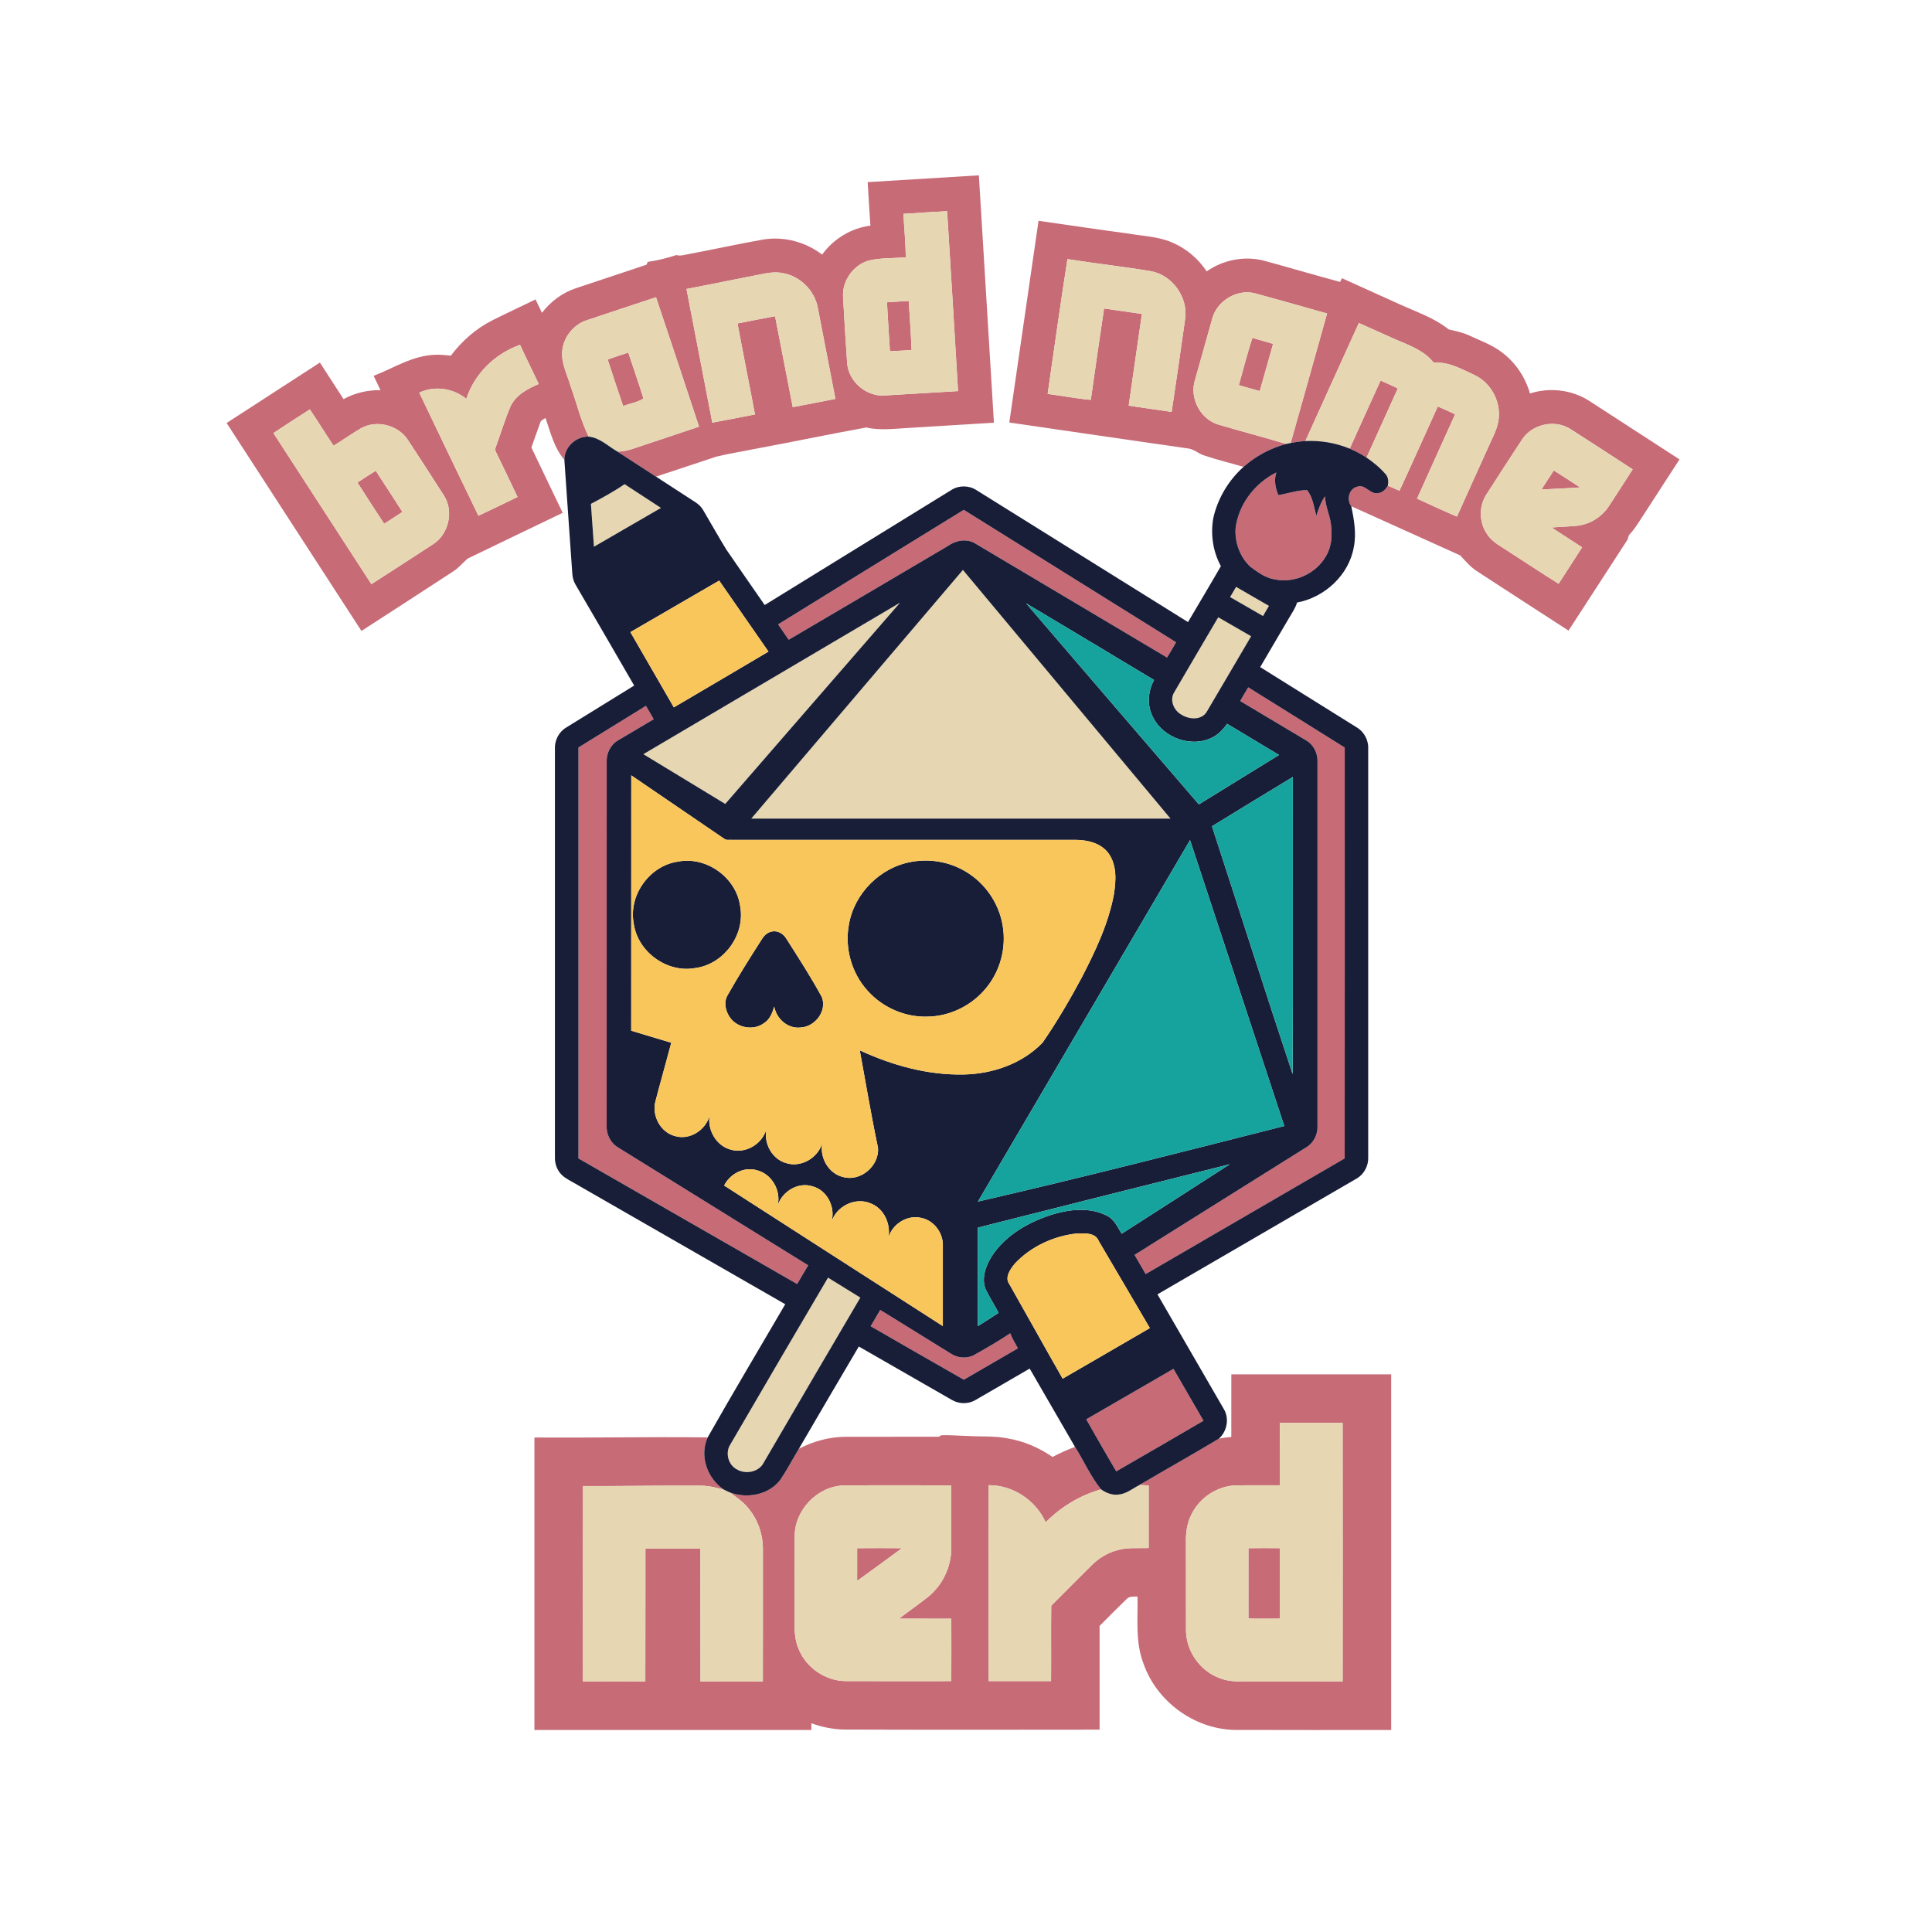 <?xml version="1.0" encoding="UTF-8" ?>
<!DOCTYPE svg PUBLIC "-//W3C//DTD SVG 1.1//EN" "http://www.w3.org/Graphics/SVG/1.1/DTD/svg11.dtd">
<svg width="1042pt" height="1042pt" viewBox="0 0 1042 1042" version="1.1" xmlns="http://www.w3.org/2000/svg">
<g id="#c76b77ff">
<path fill="#c76b77" opacity="1.00" d=" M 467.98 98.23 C 487.96 97.00 507.95 95.78 527.94 94.56 C 530.66 139.03 533.36 183.50 536.06 227.98 C 520.77 228.93 505.48 229.85 490.18 230.79 C 482.51 231.18 474.75 232.30 467.16 230.56 C 446.90 234.26 426.73 238.50 406.48 242.23 C 399.74 243.64 392.92 244.65 386.24 246.31 C 375.42 249.86 364.64 253.52 353.81 257.06 C 346.89 252.58 340.00 248.06 333.07 243.59 C 335.78 243.46 338.48 243.04 341.05 242.13 C 353.03 238.09 365.05 234.20 377.02 230.12 C 369.34 206.84 361.62 183.57 353.82 160.32 C 341.41 164.39 329.02 168.53 316.63 172.66 C 309.44 174.93 303.97 181.66 303.25 189.16 C 302.53 195.89 305.99 202.03 307.76 208.33 C 311.06 217.35 313.19 226.85 317.49 235.48 C 310.65 235.30 304.40 241.04 304.38 247.96 C 298.83 241.59 296.95 233.21 294.22 225.45 C 293.10 226.18 291.60 226.69 291.29 228.18 C 289.65 232.55 288.21 236.99 286.60 241.37 C 292.18 253.13 297.88 264.83 303.48 276.58 C 286.41 284.82 269.29 292.96 252.25 301.25 C 249.54 303.55 247.30 306.43 244.23 308.31 C 227.84 319.03 211.38 329.65 194.94 340.29 C 170.68 302.92 146.47 265.52 122.23 228.14 C 138.99 217.26 155.75 206.40 172.53 195.55 C 176.78 202.12 181.04 208.68 185.28 215.25 C 191.38 211.94 198.29 210.28 205.23 210.45 C 203.99 207.87 202.75 205.28 201.51 202.70 C 212.49 198.46 222.90 191.53 235.03 191.35 C 237.75 191.23 240.46 191.57 243.16 191.82 C 249.12 183.87 256.78 177.16 265.68 172.69 C 273.36 168.86 281.13 165.24 288.84 161.49 C 290.01 163.89 291.16 166.30 292.31 168.71 C 296.91 162.68 303.21 157.94 310.41 155.52 C 323.17 151.23 335.96 147.05 348.71 142.76 C 348.86 142.38 349.15 141.64 349.30 141.26 C 354.59 140.50 359.76 139.19 364.83 137.55 C 366.92 138.23 369.04 137.46 371.11 137.10 C 384.73 134.55 398.26 131.53 411.91 129.14 C 422.96 127.40 434.56 130.53 443.41 137.32 C 449.49 128.85 459.08 122.99 469.45 121.70 C 468.85 113.88 468.46 106.05 467.98 98.23 M 487.27 115.34 C 487.63 123.16 488.45 130.97 488.53 138.80 C 481.85 139.34 475.04 139.00 468.49 140.52 C 460.21 142.95 454.24 151.36 454.68 159.98 C 455.37 171.99 456.05 184.02 456.91 196.02 C 457.78 205.85 467.12 213.90 476.98 213.30 C 490.22 212.57 503.46 211.67 516.71 210.93 C 514.82 178.58 512.81 146.24 510.81 113.90 C 502.96 114.33 495.11 114.78 487.27 115.34 M 408.53 148.30 C 395.76 150.75 383.03 153.44 370.25 155.85 C 374.85 179.89 379.51 203.92 384.17 227.95 C 391.85 226.53 399.51 225.01 407.18 223.53 C 404.14 207.15 400.80 190.82 397.77 174.44 C 404.52 173.13 411.26 171.78 418.02 170.55 C 421.27 186.88 424.30 203.26 427.57 219.59 C 435.23 218.11 442.90 216.66 450.56 215.13 C 447.44 198.78 444.27 182.43 441.09 166.09 C 439.42 156.69 431.50 148.86 422.10 147.28 C 417.56 146.34 412.98 147.40 408.53 148.30 M 251.50 215.11 C 244.49 209.39 234.36 207.82 226.13 211.80 C 236.71 233.94 247.34 256.06 258.02 278.16 C 265.08 274.85 272.11 271.46 279.12 268.03 C 275.50 260.30 271.77 252.63 268.05 244.95 C 267.56 243.82 266.65 242.63 267.31 241.37 C 269.99 234.00 272.24 226.45 275.32 219.24 C 278.21 212.99 284.54 209.73 290.53 207.09 C 287.25 200.02 283.73 193.07 280.48 185.99 C 267.05 190.65 255.93 201.53 251.50 215.11 M 147.46 233.57 C 165.09 260.72 182.66 287.91 200.30 315.06 C 211.44 307.93 222.52 300.72 233.59 293.50 C 242.00 288.12 244.82 275.93 239.54 267.44 C 233.06 257.28 226.50 247.17 219.89 237.10 C 214.61 229.25 203.30 226.34 194.95 230.84 C 189.79 233.79 184.99 237.31 179.91 240.39 C 175.57 233.92 171.46 227.28 167.12 220.80 C 160.54 225.01 153.95 229.22 147.46 233.57 Z" />
<path fill="#c76b77" opacity="1.00" d=" M 560.12 119.09 C 576.41 121.42 592.69 123.86 609.00 126.04 C 616.76 127.37 624.86 127.60 632.18 130.79 C 639.76 133.97 646.26 139.52 650.81 146.35 C 659.63 140.18 671.10 137.89 681.57 140.56 C 695.32 144.31 708.99 148.34 722.74 152.06 C 723.01 151.56 723.53 150.56 723.79 150.06 C 734.42 154.82 745.02 159.64 755.63 164.45 C 764.41 168.42 773.74 171.57 781.34 177.67 C 785.25 178.55 789.20 179.39 792.84 181.13 C 798.86 183.94 805.26 186.20 810.51 190.39 C 817.60 195.83 822.71 203.64 825.17 212.21 C 835.69 208.82 847.65 210.17 857.00 216.12 C 873.29 226.64 889.55 237.22 905.82 247.77 C 899.52 257.50 893.20 267.23 886.90 276.97 C 884.41 280.74 882.13 284.69 879.08 288.05 C 878.02 288.95 878.28 290.47 877.49 291.52 C 866.96 307.70 856.49 323.92 845.96 340.11 C 829.57 329.49 813.15 318.90 796.79 308.22 C 793.18 305.93 790.43 302.65 787.56 299.57 C 768.01 290.67 748.39 281.89 728.82 273.05 C 726.17 269.56 727.45 263.63 731.98 262.52 C 736.32 260.93 738.76 266.63 742.99 265.98 C 745.51 265.89 747.36 263.97 748.53 261.91 C 750.61 262.84 752.69 263.78 754.78 264.70 C 761.82 249.62 768.51 234.37 775.44 219.23 C 778.59 220.55 781.71 221.96 784.79 223.46 C 777.97 238.64 771.04 253.76 764.26 268.94 C 771.41 272.23 778.55 275.55 785.80 278.62 C 791.33 266.24 796.96 253.90 802.53 241.54 C 804.80 236.16 808.04 230.97 808.37 224.99 C 809.10 215.83 803.88 206.53 795.63 202.46 C 788.54 199.20 781.38 194.95 773.26 195.61 C 768.00 188.86 759.71 186.14 752.17 182.85 C 745.71 180.04 739.35 177.01 732.89 174.20 C 723.19 195.38 713.69 216.66 704.03 237.86 C 701.37 238.03 698.72 238.40 696.11 238.93 C 702.65 215.65 709.26 192.39 715.73 169.09 C 702.82 165.44 689.92 161.73 676.98 158.23 C 666.99 155.60 656.00 162.45 653.65 172.43 C 650.61 183.21 647.57 194.00 644.55 204.78 C 641.36 214.51 647.24 225.99 657.05 228.97 C 669.21 232.60 681.51 235.75 693.65 239.43 C 685.20 241.76 677.22 245.92 670.69 251.80 C 663.66 249.74 656.53 248.03 649.59 245.69 C 646.40 244.75 643.88 242.13 640.51 241.84 C 608.44 237.26 576.40 232.53 544.35 227.87 C 549.58 191.61 554.89 155.35 560.12 119.09 M 565.04 212.46 C 572.81 213.44 580.52 214.99 588.32 215.64 C 590.61 199.20 593.02 182.78 595.46 166.37 C 602.26 167.35 609.07 168.33 615.87 169.33 C 613.55 185.83 611.05 202.30 608.74 218.80 C 616.46 219.95 624.19 221.08 631.92 222.16 C 634.40 205.44 636.84 188.71 639.20 171.98 C 640.82 160.38 632.39 148.49 620.88 146.28 C 605.87 143.79 590.74 142.13 575.72 139.74 C 571.89 163.93 568.57 188.22 565.04 212.46 M 820.95 236.97 C 814.46 246.83 808.07 256.76 801.67 266.68 C 797.54 273.05 797.69 281.81 802.01 288.05 C 804.21 291.50 807.75 293.71 811.15 295.84 C 820.98 302.16 830.72 308.63 840.61 314.86 C 844.82 308.30 849.13 301.79 853.29 295.20 C 847.85 291.57 842.29 288.13 836.86 284.48 C 841.27 284.15 845.69 284.01 850.10 283.62 C 857.25 282.98 863.94 278.89 867.81 272.86 C 872.08 266.30 876.36 259.74 880.57 253.14 C 869.30 245.81 858.05 238.44 846.70 231.22 C 838.32 226.10 826.37 228.79 820.95 236.97 Z" />
<path fill="#c76b77" opacity="1.00" d=" M 478.38 163.03 C 482.29 162.78 486.20 162.51 490.12 162.34 C 490.65 171.16 491.31 179.98 491.65 188.82 C 487.76 188.99 483.87 189.29 479.98 189.46 C 479.41 180.65 478.87 171.84 478.38 163.03 Z" />
<path fill="#c76b77" opacity="1.00" d=" M 668.13 207.75 C 670.59 199.24 672.66 190.59 675.50 182.21 C 679.18 183.39 682.93 184.31 686.62 185.46 C 684.22 193.95 681.87 202.46 679.43 210.94 C 675.66 209.88 671.89 208.84 668.13 207.75 Z" />
<path fill="#c76b77" opacity="1.00" d=" M 327.74 193.89 C 331.42 192.58 335.14 191.38 338.86 190.17 C 341.62 198.42 344.47 206.65 347.04 214.95 C 343.90 217.00 339.67 217.57 336.08 219.00 C 333.24 210.65 330.46 202.28 327.74 193.89 Z" />
<path fill="#c76b77" opacity="1.00" d=" M 727.97 241.96 C 733.52 229.73 738.98 217.46 744.59 205.26 C 747.72 206.61 750.83 208.00 753.90 209.48 C 748.30 221.93 742.68 234.37 737.03 246.80 C 734.15 244.93 731.12 243.29 727.97 241.96 Z" />
<path fill="#c76b77" opacity="1.00" d=" M 192.80 260.25 C 196.06 258.09 199.32 255.94 202.66 253.90 C 207.47 261.28 212.28 268.67 217.03 276.09 C 213.78 278.26 210.49 280.39 207.19 282.48 C 202.36 275.09 197.51 267.71 192.80 260.25 Z" />
<path fill="#c76b77" opacity="1.00" d=" M 831.38 264.02 C 833.56 260.57 835.77 257.13 838.04 253.74 C 842.80 256.72 847.49 259.82 852.20 262.88 C 845.26 263.29 838.32 263.69 831.38 264.02 Z" />
<path fill="#c76b77" opacity="1.00" d=" M 666.38 285.05 C 667.94 272.05 676.76 260.62 688.37 254.82 C 687.01 258.89 687.85 263.19 689.46 267.05 C 694.62 266.18 699.65 264.37 704.95 264.34 C 708.14 268.29 708.61 273.51 709.95 278.23 C 711.10 274.53 712.40 270.85 714.66 267.67 C 714.70 272.94 717.27 277.69 717.84 282.88 C 718.62 288.69 718.22 294.94 715.09 300.05 C 709.70 309.45 698.06 314.75 687.44 312.47 C 682.44 311.69 678.30 308.56 674.33 305.64 C 668.78 300.43 665.93 292.61 666.38 285.05 Z" />
<path fill="#c76b77" opacity="1.00" d=" M 419.66 336.76 C 453.02 316.13 486.41 295.56 519.80 274.98 C 557.98 298.77 596.13 322.60 634.29 346.40 C 632.73 349.18 631.09 351.90 629.44 354.63 C 594.93 334.16 560.50 313.56 525.98 293.11 C 521.37 290.32 515.50 291.39 511.31 294.43 C 482.67 311.31 454.04 328.21 425.38 345.03 C 423.46 342.28 421.54 339.53 419.66 336.76 Z" />
<path fill="#c76b77" opacity="1.00" d=" M 673.23 370.72 C 690.59 381.52 707.94 392.32 725.26 403.19 C 725.26 477.05 725.30 550.91 725.24 624.77 C 689.47 645.57 653.69 666.37 617.90 687.14 C 615.87 683.71 613.88 680.27 611.92 676.82 C 642.82 657.39 673.82 638.11 704.72 618.68 C 708.64 616.27 710.83 611.63 710.57 607.08 C 710.56 541.70 710.56 476.32 710.57 410.94 C 710.80 406.40 708.57 401.81 704.65 399.43 C 692.77 392.26 680.78 385.25 668.89 378.09 C 670.30 375.61 671.74 373.15 673.23 370.72 Z" />
<path fill="#c76b77" opacity="1.00" d=" M 311.99 403.15 C 324.11 395.65 336.24 388.18 348.38 380.70 C 349.81 383.08 351.19 385.49 352.56 387.92 C 346.19 391.78 339.70 395.45 333.33 399.31 C 329.29 401.65 326.98 406.34 327.21 410.96 C 327.21 476.32 327.22 541.68 327.20 607.05 C 326.95 611.66 329.19 616.38 333.21 618.78 C 367.41 640.04 401.69 661.16 435.88 682.44 C 433.91 685.80 431.95 689.17 429.93 692.51 C 390.60 669.97 351.30 647.36 311.99 624.78 C 311.96 550.91 311.97 477.03 311.99 403.15 Z" />
<path fill="#c76b77" opacity="1.00" d=" M 469.58 715.28 C 471.27 712.34 472.99 709.41 474.74 706.50 C 487.52 714.35 500.22 722.30 512.99 730.16 C 516.48 732.41 521.11 732.81 524.90 731.07 C 531.68 727.30 538.39 723.42 544.85 719.10 C 545.95 721.92 547.49 724.55 549.00 727.19 C 539.27 732.83 529.56 738.49 519.83 744.13 C 503.05 734.56 486.31 724.93 469.58 715.28 Z" />
<path fill="#c76b77" opacity="1.00" d=" M 585.87 765.50 C 601.55 756.45 617.22 747.36 632.89 738.28 C 638.31 747.59 643.71 756.92 649.09 766.25 C 633.42 775.38 617.76 784.54 602.02 793.56 C 596.56 784.25 591.19 774.89 585.87 765.50 Z" />
<path fill="#c76b77" opacity="1.00" d=" M 664.10 741.24 C 692.84 741.25 721.58 741.23 750.32 741.25 C 750.33 805.18 750.34 869.12 750.32 933.05 C 722.20 933.03 694.07 933.12 665.95 933.01 C 644.26 932.63 623.86 917.74 616.74 897.28 C 612.24 885.73 613.75 873.16 613.50 861.07 C 611.48 861.14 609.10 860.80 607.60 862.45 C 602.68 867.20 597.89 872.08 593.05 876.91 C 593.06 895.56 593.06 914.21 593.05 932.86 C 547.02 932.90 500.99 932.99 454.96 932.81 C 449.04 932.65 443.17 931.46 437.61 929.42 C 437.61 930.33 437.61 932.14 437.60 933.05 C 387.81 933.09 338.02 933.08 288.23 933.05 C 288.22 880.47 288.22 827.88 288.23 775.29 C 319.38 775.54 350.52 774.85 381.67 775.25 C 377.10 785.26 381.47 797.40 390.39 803.40 C 386.33 802.39 382.25 801.28 378.04 801.29 C 356.84 801.12 335.64 801.59 314.43 801.49 C 314.36 836.61 314.40 871.73 314.41 906.86 C 325.62 906.94 336.84 906.91 348.05 906.87 C 348.15 882.97 348.04 859.07 348.11 835.17 C 357.99 835.14 367.87 835.13 377.75 835.18 C 377.82 859.07 377.71 882.97 377.80 906.87 C 389.01 906.92 400.22 906.91 411.43 906.88 C 411.51 883.25 411.45 859.61 411.46 835.98 C 411.60 827.61 408.68 819.21 403.14 812.91 C 400.45 809.69 396.93 807.35 393.57 804.90 C 402.94 808.45 414.76 806.28 420.94 798.01 C 424.55 792.66 427.51 786.91 430.85 781.40 C 438.58 777.32 447.23 774.98 455.99 774.92 C 472.82 774.85 489.65 774.96 506.48 774.87 L 507.60 774.08 C 512.42 773.86 517.27 774.41 522.10 774.47 C 529.22 774.95 536.44 774.32 543.47 775.79 C 552.17 777.24 560.43 780.79 567.67 785.79 C 571.60 783.74 575.63 781.89 579.79 780.36 C 584.58 787.91 588.16 796.31 593.83 803.26 C 582.52 806.47 572.21 812.69 563.97 821.05 C 558.67 809.16 546.32 800.94 533.25 801.02 C 533.19 836.24 533.20 871.46 533.25 906.69 C 544.45 906.73 555.66 906.72 566.87 906.69 C 567.00 893.13 566.79 879.57 566.97 866.02 C 574.10 858.78 581.33 851.64 588.51 844.45 C 592.47 840.45 597.42 837.41 602.88 836.01 C 608.30 834.51 613.96 835.08 619.51 834.91 C 619.54 823.67 619.51 812.43 619.53 801.18 C 617.89 801.07 616.25 800.95 614.63 800.86 C 628.84 792.51 643.24 784.46 657.36 775.96 C 659.56 775.44 661.83 775.21 664.09 775.00 C 664.11 763.75 664.08 752.49 664.10 741.24 M 690.29 767.40 C 690.21 778.61 690.32 789.83 690.23 801.05 C 682.47 801.14 674.71 800.99 666.96 801.11 C 656.78 801.26 647.09 807.57 642.64 816.69 C 640.20 821.40 639.46 826.76 639.63 832.01 C 639.66 847.65 639.61 863.30 639.65 878.94 C 639.56 890.08 646.82 900.79 657.19 904.84 C 662.47 907.15 668.33 906.95 673.98 906.90 C 690.69 906.88 707.41 906.93 724.13 906.88 C 724.17 860.39 724.18 813.89 724.12 767.40 C 712.84 767.38 701.56 767.38 690.29 767.40 M 428.60 829.00 C 428.55 843.64 428.60 858.28 428.58 872.93 C 428.50 878.43 428.43 884.15 430.70 889.29 C 434.71 899.38 445.04 906.53 455.91 906.67 C 474.96 906.75 494.02 906.70 513.07 906.69 C 513.14 895.47 513.11 884.26 513.08 873.04 C 503.69 872.96 494.29 873.07 484.90 872.99 C 490.03 869.04 495.35 865.35 500.44 861.35 C 508.34 855.02 513.10 845.04 513.08 834.92 C 513.12 823.65 513.12 812.37 513.08 801.10 C 493.69 801.10 474.29 800.97 454.91 801.16 C 440.61 801.67 428.34 814.71 428.60 829.00 Z" />
<path fill="#c76b77" opacity="1.00" d=" M 462.29 834.99 C 470.35 834.92 478.41 834.93 486.47 834.99 C 478.45 840.93 470.37 846.79 462.29 852.63 C 462.27 846.75 462.25 840.87 462.29 834.99 Z" />
<path fill="#c76b77" opacity="1.00" d=" M 673.33 835.00 C 678.96 834.91 684.60 834.94 690.24 834.98 C 690.28 847.65 690.27 860.31 690.24 872.98 C 684.60 873.03 678.96 873.05 673.32 872.97 C 673.33 860.31 673.30 847.66 673.33 835.00 Z" />
</g>
<g id="#e6d6b2ff">
<path fill="#e6d6b2" opacity="1.00" d=" M 487.27 115.34 C 495.11 114.78 502.96 114.33 510.81 113.90 C 512.81 146.24 514.82 178.58 516.71 210.93 C 503.46 211.67 490.22 212.57 476.98 213.30 C 467.12 213.90 457.78 205.85 456.91 196.02 C 456.05 184.02 455.37 171.99 454.68 159.98 C 454.24 151.36 460.21 142.95 468.49 140.52 C 475.04 139.00 481.85 139.34 488.53 138.80 C 488.45 130.97 487.63 123.16 487.27 115.34 M 478.38 163.03 C 478.87 171.84 479.41 180.65 479.98 189.46 C 483.87 189.29 487.76 188.99 491.65 188.82 C 491.31 179.98 490.65 171.16 490.12 162.34 C 486.20 162.51 482.29 162.78 478.38 163.03 Z" />
<path fill="#e6d6b2" opacity="1.00" d=" M 565.04 212.46 C 568.57 188.22 571.89 163.93 575.72 139.74 C 590.74 142.13 605.87 143.79 620.88 146.28 C 632.39 148.49 640.82 160.38 639.20 171.98 C 636.84 188.71 634.40 205.44 631.92 222.16 C 624.19 221.08 616.46 219.95 608.74 218.80 C 611.05 202.30 613.55 185.83 615.87 169.33 C 609.07 168.33 602.26 167.35 595.46 166.37 C 593.02 182.78 590.61 199.20 588.32 215.64 C 580.52 214.99 572.81 213.44 565.04 212.46 Z" />
<path fill="#e6d6b2" opacity="1.00" d=" M 408.53 148.30 C 412.98 147.40 417.56 146.34 422.10 147.28 C 431.50 148.86 439.42 156.69 441.09 166.09 C 444.27 182.43 447.44 198.78 450.56 215.13 C 442.90 216.66 435.23 218.11 427.57 219.59 C 424.30 203.26 421.27 186.88 418.02 170.55 C 411.26 171.78 404.52 173.13 397.77 174.44 C 400.80 190.82 404.14 207.15 407.18 223.53 C 399.51 225.01 391.85 226.53 384.17 227.95 C 379.51 203.92 374.85 179.89 370.25 155.85 C 383.03 153.44 395.76 150.75 408.53 148.30 Z" />
<path fill="#e6d6b2" opacity="1.00" d=" M 653.65 172.43 C 656.00 162.45 666.99 155.60 676.98 158.23 C 689.92 161.73 702.82 165.44 715.73 169.09 C 709.26 192.39 702.65 215.65 696.11 238.93 C 695.50 239.05 694.27 239.30 693.65 239.43 C 681.51 235.75 669.21 232.60 657.05 228.97 C 647.24 225.99 641.36 214.51 644.55 204.78 C 647.57 194.00 650.61 183.21 653.65 172.43 M 668.13 207.75 C 671.89 208.84 675.66 209.88 679.43 210.94 C 681.87 202.46 684.22 193.95 686.62 185.46 C 682.93 184.31 679.18 183.39 675.50 182.21 C 672.66 190.59 670.59 199.24 668.13 207.75 Z" />
<path fill="#e6d6b2" opacity="1.00" d=" M 316.63 172.66 C 329.02 168.53 341.41 164.39 353.82 160.32 C 361.62 183.57 369.34 206.84 377.02 230.12 C 365.05 234.20 353.03 238.09 341.05 242.13 C 338.48 243.04 335.78 243.46 333.07 243.59 C 328.01 240.70 323.55 236.10 317.49 235.48 C 313.19 226.85 311.06 217.35 307.76 208.33 C 305.99 202.03 302.53 195.89 303.25 189.16 C 303.97 181.66 309.44 174.93 316.63 172.66 M 327.74 193.89 C 330.46 202.28 333.24 210.65 336.08 219.00 C 339.67 217.57 343.90 217.00 347.04 214.95 C 344.47 206.65 341.62 198.42 338.86 190.17 C 335.14 191.38 331.42 192.58 327.74 193.89 Z" />
<path fill="#e6d6b2" opacity="1.00" d=" M 732.89 174.20 C 739.35 177.01 745.71 180.04 752.17 182.85 C 759.71 186.14 768.00 188.86 773.26 195.61 C 781.38 194.95 788.54 199.20 795.63 202.46 C 803.88 206.53 809.10 215.83 808.37 224.99 C 808.04 230.97 804.80 236.16 802.53 241.54 C 796.96 253.90 791.33 266.24 785.80 278.62 C 778.55 275.55 771.41 272.23 764.26 268.94 C 771.04 253.76 777.97 238.64 784.79 223.46 C 781.71 221.96 778.59 220.55 775.44 219.23 C 768.51 234.37 761.82 249.62 754.78 264.70 C 752.69 263.78 750.61 262.84 748.53 261.91 C 748.87 259.81 748.86 257.44 747.33 255.77 C 744.36 252.30 740.78 249.38 737.03 246.80 C 742.68 234.37 748.30 221.93 753.90 209.48 C 750.83 208.00 747.72 206.61 744.59 205.26 C 738.98 217.46 733.52 229.73 727.97 241.96 C 720.41 238.86 712.19 237.46 704.03 237.86 C 713.69 216.66 723.19 195.38 732.89 174.20 Z" />
<path fill="#e6d6b2" opacity="1.00" d=" M 251.50 215.11 C 255.93 201.53 267.05 190.65 280.48 185.99 C 283.73 193.07 287.25 200.02 290.53 207.09 C 284.54 209.73 278.21 212.99 275.32 219.24 C 272.24 226.45 269.99 234.00 267.31 241.37 C 266.65 242.63 267.56 243.82 268.05 244.95 C 271.77 252.63 275.50 260.30 279.12 268.03 C 272.11 271.46 265.08 274.85 258.02 278.16 C 247.34 256.06 236.71 233.94 226.13 211.80 C 234.36 207.82 244.49 209.39 251.50 215.11 Z" />
<path fill="#e6d6b2" opacity="1.00" d=" M 147.46 233.57 C 153.95 229.22 160.54 225.01 167.12 220.80 C 171.46 227.28 175.57 233.92 179.91 240.39 C 184.99 237.31 189.79 233.79 194.95 230.84 C 203.30 226.34 214.61 229.25 219.89 237.10 C 226.50 247.17 233.06 257.28 239.54 267.44 C 244.82 275.93 242.00 288.12 233.59 293.50 C 222.52 300.72 211.44 307.93 200.30 315.06 C 182.66 287.91 165.09 260.72 147.46 233.57 M 192.80 260.25 C 197.51 267.71 202.36 275.09 207.19 282.48 C 210.49 280.39 213.78 278.26 217.03 276.09 C 212.28 268.67 207.47 261.28 202.66 253.90 C 199.32 255.94 196.06 258.09 192.80 260.25 Z" />
<path fill="#e6d6b2" opacity="1.00" d=" M 820.95 236.97 C 826.37 228.79 838.32 226.10 846.70 231.22 C 858.05 238.44 869.30 245.81 880.57 253.14 C 876.36 259.74 872.08 266.30 867.81 272.86 C 863.94 278.89 857.25 282.98 850.10 283.62 C 845.69 284.01 841.27 284.15 836.86 284.48 C 842.29 288.13 847.85 291.57 853.29 295.20 C 849.13 301.79 844.82 308.30 840.61 314.86 C 830.72 308.63 820.98 302.16 811.15 295.84 C 807.75 293.71 804.21 291.50 802.01 288.05 C 797.69 281.81 797.54 273.05 801.67 266.68 C 808.07 256.76 814.46 246.83 820.95 236.97 M 831.38 264.02 C 838.32 263.69 845.26 263.29 852.20 262.88 C 847.49 259.82 842.80 256.72 838.04 253.74 C 835.77 257.13 833.56 260.57 831.38 264.02 Z" />
<path fill="#e6d6b2" opacity="1.00" d=" M 318.70 271.76 C 324.89 268.47 331.10 265.11 336.86 261.13 C 343.38 265.43 349.97 269.63 356.49 273.94 C 344.44 280.92 332.38 287.89 320.34 294.88 C 319.81 287.17 319.28 279.47 318.70 271.76 Z" />
<path fill="#e6d6b2" opacity="1.00" d=" M 405.18 441.51 C 443.22 396.79 481.26 352.07 519.34 307.39 C 556.65 352.10 594.00 396.78 631.29 441.50 C 555.92 441.51 480.55 441.50 405.18 441.51 Z" />
<path fill="#e6d6b2" opacity="1.00" d=" M 663.44 322.02 C 664.49 320.18 665.57 318.35 666.67 316.53 C 672.57 319.96 678.48 323.36 684.39 326.78 C 683.33 328.61 682.26 330.43 681.18 332.25 C 675.25 328.86 669.34 325.44 663.44 322.02 Z" />
<path fill="#e6d6b2" opacity="1.00" d=" M 347.00 406.76 C 393.15 379.53 439.28 352.28 485.42 325.05 C 454.00 361.23 422.59 397.43 391.15 433.59 C 376.43 424.66 361.71 415.72 347.00 406.76 Z" />
<path fill="#e6d6b2" opacity="1.00" d=" M 657.04 332.92 C 662.96 336.31 668.88 339.72 674.78 343.15 C 666.79 356.73 658.86 370.33 650.84 383.88 C 648.09 388.53 641.45 388.09 637.38 385.56 C 633.17 383.36 630.63 377.69 633.29 373.39 C 641.16 359.87 649.12 346.40 657.04 332.92 Z" />
<path fill="#e6d6b2" opacity="1.00" d=" M 393.92 779.00 C 411.38 748.97 428.96 719.01 446.59 689.08 C 452.41 692.66 458.20 696.27 464.01 699.85 C 446.60 729.49 429.19 759.12 411.91 788.83 C 409.34 793.97 402.18 795.33 397.43 792.51 C 392.68 790.08 391.02 783.45 393.92 779.00 Z" />
<path fill="#e6d6b2" opacity="1.00" d=" M 690.29 767.40 C 701.56 767.38 712.84 767.38 724.12 767.40 C 724.18 813.89 724.17 860.39 724.13 906.88 C 707.41 906.93 690.69 906.88 673.98 906.90 C 668.33 906.95 662.47 907.15 657.19 904.84 C 646.82 900.79 639.56 890.08 639.65 878.94 C 639.61 863.30 639.66 847.65 639.63 832.01 C 639.46 826.76 640.20 821.40 642.64 816.69 C 647.09 807.57 656.78 801.26 666.96 801.11 C 674.71 800.99 682.47 801.14 690.23 801.05 C 690.32 789.83 690.21 778.61 690.29 767.40 M 673.33 835.00 C 673.30 847.66 673.33 860.31 673.32 872.97 C 678.96 873.05 684.60 873.03 690.24 872.98 C 690.27 860.31 690.28 847.65 690.24 834.98 C 684.60 834.94 678.96 834.91 673.33 835.00 Z" />
<path fill="#e6d6b2" opacity="1.00" d=" M 314.43 801.49 C 335.64 801.59 356.84 801.12 378.04 801.29 C 382.25 801.28 386.33 802.39 390.39 803.40 C 391.44 803.89 392.50 804.38 393.57 804.90 C 396.93 807.35 400.45 809.69 403.14 812.91 C 408.68 819.21 411.60 827.61 411.46 835.98 C 411.45 859.61 411.51 883.25 411.43 906.88 C 400.22 906.91 389.01 906.92 377.80 906.87 C 377.71 882.97 377.82 859.07 377.75 835.18 C 367.87 835.13 357.99 835.14 348.11 835.17 C 348.04 859.07 348.15 882.97 348.05 906.87 C 336.84 906.91 325.62 906.94 314.41 906.86 C 314.40 871.73 314.36 836.61 314.43 801.49 Z" />
<path fill="#e6d6b2" opacity="1.00" d=" M 428.60 829.00 C 428.34 814.71 440.61 801.67 454.91 801.16 C 474.29 800.97 493.69 801.10 513.08 801.10 C 513.12 812.37 513.12 823.65 513.08 834.92 C 513.10 845.04 508.34 855.02 500.44 861.35 C 495.35 865.35 490.03 869.04 484.90 872.99 C 494.29 873.07 503.69 872.96 513.08 873.04 C 513.11 884.26 513.14 895.47 513.07 906.69 C 494.02 906.70 474.96 906.75 455.91 906.67 C 445.04 906.53 434.71 899.38 430.70 889.29 C 428.43 884.15 428.50 878.43 428.58 872.93 C 428.60 858.28 428.55 843.64 428.60 829.00 M 462.29 834.99 C 462.25 840.87 462.27 846.75 462.29 852.63 C 470.37 846.79 478.45 840.93 486.47 834.99 C 478.41 834.93 470.35 834.92 462.29 834.99 Z" />
<path fill="#e6d6b2" opacity="1.00" d=" M 533.25 801.02 C 546.32 800.94 558.67 809.16 563.97 821.05 C 572.21 812.69 582.52 806.47 593.83 803.26 C 596.49 805.14 599.70 806.46 603.03 806.10 C 607.41 805.79 610.87 802.80 614.63 800.86 C 616.25 800.95 617.89 801.07 619.53 801.18 C 619.51 812.43 619.54 823.67 619.51 834.91 C 613.96 835.08 608.30 834.51 602.88 836.01 C 597.42 837.41 592.47 840.45 588.51 844.45 C 581.33 851.64 574.10 858.78 566.97 866.02 C 566.79 879.57 567.00 893.13 566.87 906.69 C 555.66 906.72 544.45 906.73 533.25 906.69 C 533.20 871.46 533.19 836.24 533.25 801.02 Z" />
</g>
<g id="#191e38ff">
<path fill="#191e38" opacity="1.00" d=" M 304.38 247.96 C 304.40 241.04 310.65 235.30 317.49 235.48 C 323.55 236.10 328.01 240.70 333.07 243.59 C 340.00 248.06 346.89 252.58 353.81 257.06 C 360.89 261.68 367.98 266.29 375.08 270.88 C 376.70 271.93 378.15 273.28 379.14 274.95 C 383.35 282.08 387.38 289.31 391.71 296.36 C 398.56 306.38 405.53 316.33 412.43 326.32 C 446.07 305.63 479.64 284.84 513.28 264.16 C 517.29 261.67 522.67 261.76 526.63 264.34 C 564.67 288.05 602.69 311.80 640.73 335.51 C 646.64 325.46 652.66 315.46 658.47 305.35 C 654.13 297.40 652.77 287.95 654.45 279.06 C 656.90 268.60 662.67 258.96 670.69 251.80 C 677.22 245.92 685.20 241.76 693.65 239.43 C 694.27 239.30 695.50 239.05 696.11 238.93 C 698.72 238.40 701.37 238.03 704.03 237.86 C 712.19 237.46 720.41 238.86 727.97 241.96 C 731.12 243.29 734.15 244.93 737.03 246.80 C 740.78 249.38 744.36 252.30 747.33 255.77 C 748.86 257.44 748.87 259.81 748.53 261.91 C 747.36 263.97 745.51 265.89 742.99 265.98 C 738.76 266.63 736.32 260.93 731.98 262.52 C 727.45 263.63 726.17 269.56 728.82 273.05 C 730.26 280.20 731.63 287.65 730.18 294.96 C 727.59 310.12 714.45 322.21 699.53 324.97 C 698.68 328.00 696.79 330.56 695.26 333.26 C 690.08 342.12 684.82 350.93 679.67 359.80 C 696.98 370.65 714.34 381.43 731.66 392.26 C 735.71 394.60 738.16 399.24 737.92 403.90 C 737.92 477.28 737.92 550.67 737.92 624.05 C 738.15 628.71 735.69 633.39 731.60 635.69 C 695.84 656.51 660.03 677.27 624.26 698.09 C 636.20 718.71 648.13 739.34 660.06 759.97 C 663.13 765.10 661.77 772.04 657.36 775.96 C 643.24 784.46 628.84 792.51 614.63 800.86 C 610.87 802.80 607.41 805.79 603.03 806.10 C 599.70 806.46 596.49 805.14 593.83 803.26 C 588.16 796.31 584.58 787.91 579.79 780.36 C 571.67 766.27 563.46 752.22 555.34 738.13 C 545.56 743.76 535.85 749.50 526.06 755.11 C 522.12 757.44 517.00 757.27 513.13 754.89 C 496.47 745.34 479.84 735.76 463.19 726.22 C 452.33 744.56 441.58 762.98 430.85 781.40 C 427.51 786.91 424.55 792.66 420.94 798.01 C 414.76 806.28 402.94 808.45 393.57 804.90 C 392.50 804.38 391.44 803.89 390.39 803.40 C 381.47 797.40 377.10 785.26 381.67 775.25 C 395.32 751.15 409.55 727.35 423.51 703.42 C 385.83 681.79 348.16 660.14 310.48 638.50 C 308.00 637.00 305.28 635.81 303.14 633.82 C 300.52 631.34 299.17 627.71 299.29 624.14 C 299.29 550.75 299.29 477.37 299.29 403.99 C 299.04 399.38 301.38 394.74 305.38 392.38 C 317.58 384.81 329.82 377.31 342.03 369.75 C 331.53 351.61 321.04 333.46 310.44 315.37 C 309.29 313.46 308.74 311.25 308.64 309.04 C 307.26 288.68 305.74 268.32 304.38 247.96 M 666.38 285.05 C 665.93 292.61 668.78 300.43 674.33 305.64 C 678.30 308.56 682.44 311.69 687.44 312.47 C 698.06 314.75 709.70 309.45 715.09 300.05 C 718.22 294.94 718.62 288.69 717.84 282.88 C 717.27 277.69 714.70 272.94 714.66 267.67 C 712.40 270.85 711.10 274.53 709.95 278.23 C 708.61 273.51 708.14 268.29 704.95 264.34 C 699.65 264.37 694.62 266.18 689.46 267.05 C 687.85 263.19 687.01 258.89 688.37 254.82 C 676.76 260.62 667.94 272.05 666.38 285.05 M 318.70 271.76 C 319.28 279.47 319.81 287.17 320.34 294.88 C 332.38 287.89 344.44 280.92 356.49 273.94 C 349.97 269.63 343.38 265.43 336.86 261.13 C 331.10 265.11 324.89 268.47 318.70 271.76 M 419.66 336.76 C 421.54 339.53 423.46 342.28 425.38 345.03 C 454.04 328.21 482.67 311.31 511.31 294.43 C 515.50 291.39 521.37 290.32 525.98 293.11 C 560.50 313.56 594.93 334.16 629.44 354.63 C 631.09 351.90 632.73 349.18 634.29 346.40 C 596.13 322.60 557.98 298.77 519.80 274.98 C 486.41 295.56 453.02 316.13 419.66 336.76 M 405.18 441.51 C 480.55 441.50 555.92 441.51 631.29 441.50 C 594.00 396.78 556.65 352.10 519.34 307.39 C 481.26 352.07 443.22 396.79 405.18 441.51 M 339.99 340.93 C 347.79 354.46 355.65 367.96 363.43 381.51 C 380.45 371.50 397.47 361.50 414.46 351.43 C 405.61 338.66 396.73 325.91 387.88 313.14 C 371.95 322.46 355.93 331.63 339.99 340.93 M 663.44 322.02 C 669.34 325.44 675.25 328.86 681.18 332.25 C 682.26 330.43 683.33 328.61 684.39 326.78 C 678.48 323.36 672.57 319.96 666.67 316.53 C 665.57 318.35 664.49 320.18 663.44 322.02 M 347.00 406.76 C 361.71 415.72 376.43 424.66 391.15 433.59 C 422.59 397.43 454.00 361.23 485.42 325.05 C 439.28 352.28 393.15 379.53 347.00 406.76 M 553.40 325.39 C 584.43 361.57 615.49 397.72 646.59 433.84 C 661.01 424.96 675.43 416.09 689.83 407.18 C 680.50 401.55 671.15 395.95 661.80 390.36 C 659.58 393.61 656.72 396.52 653.06 398.12 C 641.03 403.62 625.14 396.84 620.79 384.34 C 618.63 378.58 619.52 372.08 622.42 366.75 C 599.43 352.95 576.46 339.08 553.40 325.39 M 657.04 332.92 C 649.12 346.40 641.16 359.87 633.29 373.39 C 630.63 377.69 633.17 383.36 637.38 385.56 C 641.45 388.09 648.09 388.53 650.84 383.88 C 658.86 370.33 666.79 356.73 674.78 343.15 C 668.88 339.72 662.96 336.31 657.04 332.92 M 673.23 370.72 C 671.74 373.15 670.30 375.61 668.89 378.09 C 680.78 385.25 692.77 392.26 704.65 399.43 C 708.57 401.81 710.80 406.40 710.57 410.94 C 710.56 476.32 710.56 541.70 710.57 607.08 C 710.83 611.63 708.64 616.27 704.72 618.68 C 673.82 638.11 642.82 657.39 611.92 676.82 C 613.88 680.27 615.87 683.71 617.90 687.14 C 653.69 666.37 689.47 645.57 725.24 624.77 C 725.30 550.91 725.26 477.05 725.26 403.19 C 707.94 392.32 690.59 381.52 673.23 370.72 M 311.99 403.15 C 311.97 477.03 311.96 550.91 311.99 624.78 C 351.30 647.36 390.60 669.97 429.93 692.51 C 431.95 689.17 433.91 685.80 435.88 682.44 C 401.69 661.16 367.41 640.04 333.21 618.78 C 329.19 616.38 326.95 611.66 327.20 607.05 C 327.22 541.68 327.21 476.32 327.21 410.96 C 326.98 406.34 329.29 401.65 333.33 399.31 C 339.70 395.45 346.19 391.78 352.56 387.92 C 351.19 385.49 349.81 383.08 348.38 380.70 C 336.24 388.18 324.11 395.65 311.99 403.15 M 340.44 555.89 C 347.62 558.10 354.83 560.22 362.04 562.38 C 359.24 572.98 356.23 583.54 353.46 594.15 C 351.53 601.83 356.24 610.73 364.06 612.73 C 371.98 615.10 380.71 609.48 382.71 601.65 C 381.47 609.48 386.28 617.96 394.09 620.04 C 402.22 622.44 411.25 616.92 413.41 608.85 C 411.78 616.42 416.18 624.92 423.72 627.22 C 431.95 630.03 441.41 624.45 443.57 616.17 C 441.79 624.12 446.84 633.16 455.00 634.88 C 464.37 637.31 474.31 628.63 473.55 619.09 C 469.86 601.65 466.94 584.03 463.71 566.49 C 481.26 574.62 500.50 579.96 519.96 579.51 C 535.50 579.16 551.40 573.67 562.32 562.30 C 570.05 551.12 576.92 539.34 583.35 527.36 C 590.72 513.11 597.75 498.37 600.75 482.49 C 601.94 475.08 602.47 466.61 597.85 460.22 C 593.80 454.69 586.53 452.98 580.03 452.97 C 518.37 452.97 456.71 452.95 395.05 452.98 C 393.58 452.82 391.87 453.37 390.61 452.39 C 373.90 440.98 357.19 429.57 340.47 418.19 C 340.42 464.09 340.48 509.99 340.44 555.89 M 653.67 445.64 C 668.21 490.18 682.37 534.86 697.17 579.30 C 697.42 525.89 697.22 472.47 697.27 419.05 C 682.72 427.89 668.16 436.70 653.67 445.64 M 527.44 648.05 C 582.72 635.33 637.69 621.28 692.66 607.29 C 675.76 555.88 658.78 504.49 641.83 453.10 C 603.68 518.07 565.56 583.06 527.44 648.05 M 527.38 662.11 C 527.39 679.82 527.37 697.53 527.39 715.24 C 531.15 712.89 534.87 710.49 538.58 708.06 C 536.33 703.81 533.73 699.74 531.62 695.41 C 529.20 689.51 531.59 682.93 534.73 677.79 C 542.37 665.89 555.45 658.65 568.70 654.69 C 577.93 652.05 588.45 651.17 597.21 655.78 C 601.08 657.74 602.77 661.93 604.96 665.40 C 624.42 652.95 643.86 640.46 663.27 627.93 C 617.97 639.30 572.65 650.61 527.38 662.11 M 390.56 639.39 C 429.85 664.70 469.18 689.95 508.51 715.21 C 508.52 700.51 508.53 685.81 508.51 671.12 C 508.37 664.51 503.50 658.22 496.96 656.87 C 489.49 655.01 481.28 660.07 479.21 667.41 C 480.40 660.15 476.93 652.07 469.91 649.17 C 461.66 645.35 451.16 650.37 448.47 658.94 C 450.65 651.19 446.26 641.94 438.25 639.84 C 430.42 637.31 421.80 642.61 419.40 650.23 C 421.40 642.16 416.24 633.06 408.08 631.12 C 401.15 629.13 393.70 633.12 390.56 639.39 M 547.35 681.50 C 544.95 684.44 541.66 688.96 544.41 692.64 C 554.04 709.58 563.46 726.64 573.13 743.56 C 588.79 734.45 604.52 725.44 620.16 716.28 C 611.03 700.59 601.74 685.00 592.59 669.32 C 590.84 664.71 584.95 665.19 580.93 665.24 C 568.38 666.57 556.01 672.24 547.35 681.50 M 393.92 779.00 C 391.02 783.45 392.68 790.08 397.43 792.51 C 402.18 795.33 409.34 793.97 411.91 788.83 C 429.19 759.12 446.60 729.49 464.01 699.85 C 458.20 696.27 452.41 692.66 446.59 689.08 C 428.96 719.01 411.38 748.97 393.92 779.00 M 469.58 715.28 C 486.31 724.93 503.05 734.56 519.83 744.13 C 529.56 738.49 539.27 732.83 549.00 727.19 C 547.49 724.55 545.95 721.92 544.85 719.10 C 538.39 723.42 531.68 727.30 524.90 731.07 C 521.11 732.81 516.48 732.41 512.99 730.16 C 500.22 722.30 487.52 714.35 474.74 706.50 C 472.99 709.41 471.27 712.34 469.58 715.28 M 585.87 765.50 C 591.19 774.89 596.56 784.25 602.02 793.56 C 617.76 784.54 633.42 775.38 649.09 766.25 C 643.71 756.92 638.31 747.59 632.89 738.28 C 617.22 747.36 601.55 756.45 585.87 765.50 Z" />
<path fill="#191e38" opacity="1.00" d=" M 365.52 464.72 C 380.99 461.59 397.28 473.39 399.24 489.02 C 401.97 504.29 390.33 520.11 374.97 522.11 C 359.70 524.93 343.81 513.30 341.76 497.94 C 338.95 482.78 350.31 466.98 365.52 464.72 Z" />
<path fill="#191e38" opacity="1.00" d=" M 491.56 464.83 C 502.49 462.77 514.21 465.25 523.31 471.67 C 532.69 478.15 539.24 488.59 540.89 499.88 C 542.68 511.29 539.50 523.36 532.27 532.36 C 524.60 542.14 512.43 548.22 499.99 548.31 C 487.86 548.64 475.77 543.27 467.77 534.16 C 459.25 524.71 455.51 511.26 457.83 498.75 C 460.64 481.90 474.73 467.75 491.56 464.83 Z" />
<path fill="#191e38" opacity="1.00" d=" M 410.75 506.78 C 411.96 504.74 413.77 502.87 416.19 502.43 C 419.48 501.64 422.74 503.74 424.29 506.57 C 430.81 516.81 437.42 527.04 443.23 537.72 C 446.17 545.12 439.73 553.66 432.05 554.14 C 425.06 555.10 418.81 549.62 417.58 542.92 C 416.55 546.34 415.13 549.99 411.91 551.92 C 406.37 555.90 397.97 554.48 393.91 549.06 C 391.29 545.61 390.14 540.48 392.50 536.61 C 398.24 526.46 404.46 516.59 410.75 506.78 Z" />
</g>
<g id="#f9c65cff">
<path fill="#f9c65c" opacity="1.00" d=" M 339.99 340.93 C 355.93 331.63 371.95 322.46 387.88 313.14 C 396.73 325.91 405.61 338.66 414.46 351.43 C 397.47 361.50 380.45 371.50 363.43 381.51 C 355.65 367.96 347.79 354.46 339.99 340.93 Z" />
<path fill="#f9c65c" opacity="1.00" d=" M 340.44 555.89 C 340.48 509.99 340.42 464.09 340.47 418.19 C 357.19 429.57 373.90 440.98 390.61 452.39 C 391.87 453.37 393.58 452.82 395.05 452.98 C 456.71 452.95 518.37 452.97 580.03 452.97 C 586.53 452.98 593.80 454.69 597.85 460.22 C 602.47 466.61 601.94 475.08 600.75 482.49 C 597.75 498.37 590.72 513.11 583.35 527.36 C 576.92 539.34 570.05 551.12 562.32 562.30 C 551.40 573.67 535.50 579.16 519.96 579.51 C 500.50 579.96 481.26 574.62 463.71 566.49 C 466.94 584.03 469.86 601.65 473.55 619.09 C 474.31 628.63 464.37 637.31 455.00 634.88 C 446.84 633.16 441.79 624.12 443.57 616.17 C 441.41 624.45 431.95 630.03 423.72 627.22 C 416.18 624.92 411.78 616.42 413.41 608.85 C 411.25 616.92 402.22 622.44 394.09 620.04 C 386.28 617.96 381.47 609.48 382.71 601.65 C 380.71 609.48 371.98 615.10 364.06 612.73 C 356.24 610.73 351.53 601.83 353.46 594.15 C 356.23 583.54 359.24 572.98 362.04 562.38 C 354.83 560.22 347.62 558.10 340.44 555.89 M 365.52 464.72 C 350.31 466.98 338.95 482.78 341.76 497.94 C 343.81 513.30 359.70 524.93 374.97 522.11 C 390.33 520.11 401.97 504.29 399.24 489.02 C 397.28 473.39 380.99 461.59 365.52 464.72 M 491.56 464.83 C 474.73 467.75 460.64 481.90 457.83 498.75 C 455.51 511.26 459.25 524.71 467.77 534.16 C 475.77 543.27 487.86 548.64 499.99 548.31 C 512.43 548.22 524.60 542.14 532.27 532.36 C 539.50 523.36 542.68 511.29 540.89 499.88 C 539.24 488.59 532.69 478.15 523.31 471.67 C 514.21 465.25 502.49 462.77 491.56 464.83 M 410.75 506.78 C 404.46 516.59 398.24 526.46 392.50 536.61 C 390.14 540.48 391.29 545.61 393.91 549.06 C 397.97 554.48 406.37 555.90 411.91 551.92 C 415.13 549.99 416.55 546.34 417.58 542.92 C 418.81 549.62 425.06 555.10 432.05 554.14 C 439.73 553.66 446.17 545.12 443.23 537.72 C 437.42 527.04 430.81 516.81 424.29 506.57 C 422.74 503.74 419.48 501.64 416.19 502.43 C 413.77 502.87 411.96 504.74 410.75 506.78 Z" />
<path fill="#f9c65c" opacity="1.00" d=" M 390.56 639.39 C 393.70 633.12 401.15 629.13 408.08 631.12 C 416.24 633.06 421.40 642.16 419.40 650.23 C 421.80 642.61 430.42 637.31 438.25 639.84 C 446.26 641.94 450.65 651.19 448.47 658.94 C 451.16 650.37 461.66 645.35 469.91 649.17 C 476.93 652.07 480.40 660.15 479.21 667.41 C 481.28 660.07 489.49 655.01 496.96 656.87 C 503.50 658.22 508.37 664.51 508.51 671.12 C 508.53 685.81 508.52 700.51 508.51 715.21 C 469.18 689.95 429.85 664.70 390.56 639.39 Z" />
<path fill="#f9c65c" opacity="1.00" d=" M 547.35 681.50 C 556.01 672.24 568.38 666.57 580.93 665.24 C 584.95 665.19 590.84 664.71 592.59 669.32 C 601.74 685.00 611.03 700.59 620.16 716.28 C 604.52 725.44 588.79 734.45 573.13 743.56 C 563.46 726.64 554.04 709.58 544.41 692.64 C 541.66 688.96 544.95 684.44 547.35 681.50 Z" />
</g>
<g id="#16a29dff">
<path fill="#16a29d" opacity="1.00" d=" M 553.40 325.39 C 576.46 339.08 599.43 352.95 622.42 366.75 C 619.52 372.08 618.63 378.58 620.79 384.34 C 625.14 396.84 641.03 403.62 653.06 398.12 C 656.72 396.52 659.58 393.61 661.80 390.36 C 671.15 395.95 680.50 401.55 689.83 407.18 C 675.43 416.09 661.01 424.96 646.59 433.84 C 615.49 397.72 584.43 361.57 553.40 325.39 Z" />
<path fill="#16a29d" opacity="1.00" d=" M 653.67 445.64 C 668.16 436.70 682.72 427.89 697.27 419.05 C 697.22 472.47 697.42 525.89 697.17 579.30 C 682.37 534.86 668.21 490.18 653.67 445.64 Z" />
<path fill="#16a29d" opacity="1.00" d=" M 527.44 648.05 C 565.56 583.06 603.68 518.07 641.83 453.10 C 658.78 504.49 675.76 555.88 692.66 607.29 C 637.69 621.28 582.72 635.33 527.44 648.05 Z" />
<path fill="#16a29d" opacity="1.00" d=" M 527.38 662.11 C 572.65 650.61 617.97 639.30 663.27 627.93 C 643.86 640.46 624.42 652.95 604.96 665.40 C 602.77 661.93 601.08 657.74 597.21 655.78 C 588.45 651.17 577.93 652.05 568.70 654.69 C 555.45 658.65 542.37 665.89 534.73 677.79 C 531.59 682.93 529.20 689.51 531.62 695.41 C 533.73 699.74 536.33 703.81 538.58 708.06 C 534.87 710.49 531.15 712.89 527.39 715.24 C 527.37 697.53 527.39 679.82 527.38 662.11 Z" />
</g>
</svg>
